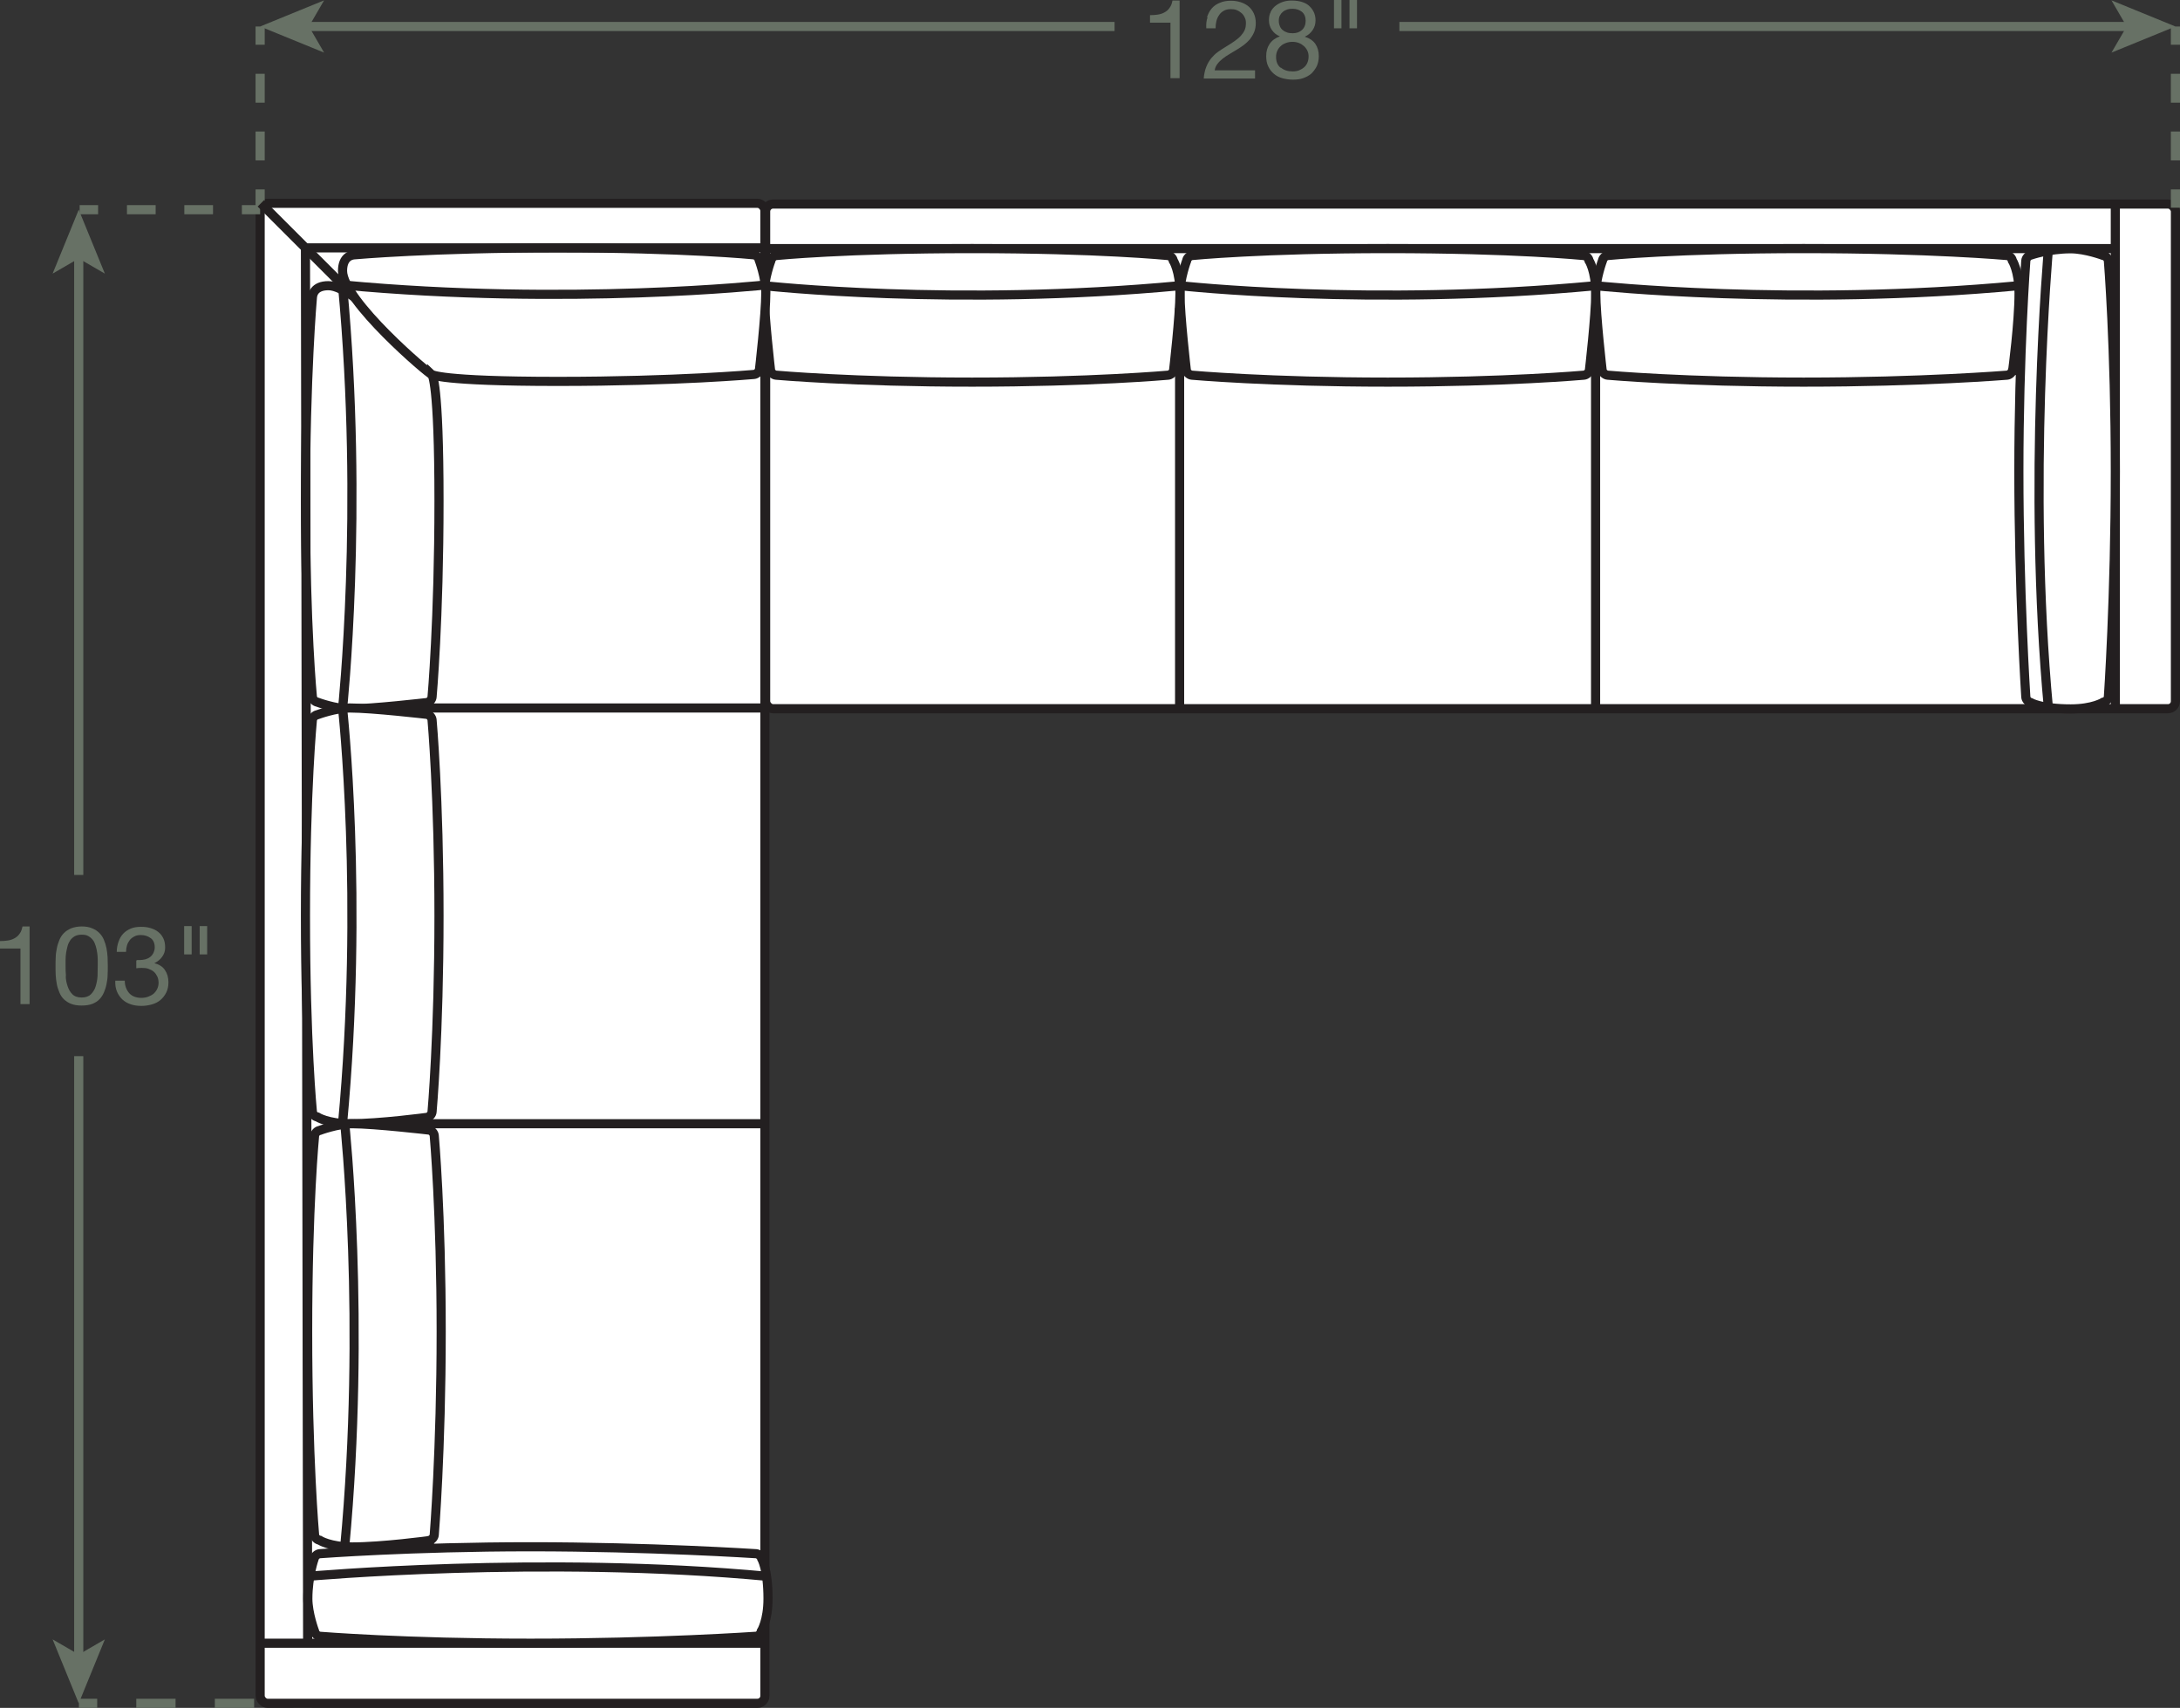 <?xml version="1.0" encoding="UTF-8"?><svg id="Layer_2" xmlns="http://www.w3.org/2000/svg" viewBox="0 0 119.33 93.5"><rect x="0" y="0" width="119.33" height="93.5" fill="#333333" stroke="none"/><defs><style>.cls-1{stroke-dasharray:0 0 1.58 1.58;}.cls-1,.cls-2,.cls-3,.cls-4,.cls-5{fill:none;}.cls-1,.cls-2,.cls-4,.cls-5{stroke:#677165;stroke-width:.5px;}.cls-6{fill:#677165;}.cls-7,.cls-8{fill:#fff;}.cls-2{stroke-dasharray:0 0 2.15 2.15;}.cls-3,.cls-8{stroke:#231f20;stroke-width:.5px;}.cls-5{stroke-dasharray:0 0 1.57 1.57;}</style></defs><g id="Layer_1-2"><line class="cls-4" x1="17.06" y1="93.25" x2="16.06" y2="93.25"/><line class="cls-2" x1="13.91" y1="93.25" x2="6.4" y2="93.25"/><line class="cls-4" x1="5.32" y1="93.25" x2="4.32" y2="93.25"/><line class="cls-4" x1="4.31" y1="90.77" x2="4.31" y2="57.82"/><polygon class="cls-6" points="4.31 93.25 5.74 89.75 4.31 90.58 2.88 89.75 4.31 93.25"/><rect class="cls-7" x="41.91" y="11.17" width="77.17" height="27.63" rx=".41" ry=".41"/><rect class="cls-3" x="41.91" y="11.17" width="77.17" height="27.63" rx=".41" ry=".41"/><rect class="cls-7" x="14.24" y="11.13" width="27.63" height="82.12" rx=".41" ry=".41"/><rect class="cls-3" x="14.24" y="11.13" width="27.63" height="82.12" rx=".41" ry=".41"/><line class="cls-4" x1="14.24" y1="11.48" x2="13.24" y2="11.48"/><line class="cls-5" x1="11.66" y1="11.48" x2="6.15" y2="11.48"/><line class="cls-4" x1="5.37" y1="11.48" x2="4.36" y2="11.48"/><line class="cls-4" x1="119.08" y1="1.45" x2="119.08" y2="2.45"/><line class="cls-1" x1="119.08" y1="4.04" x2="119.08" y2="9.57"/><line class="cls-4" x1="119.08" y1="10.37" x2="119.08" y2="11.37"/><line class="cls-4" x1="14.24" y1="1.45" x2="14.24" y2="2.45"/><line class="cls-1" x1="14.24" y1="4.04" x2="14.24" y2="9.57"/><line class="cls-4" x1="14.24" y1="10.37" x2="14.24" y2="11.37"/><path class="cls-6" d="m64.07,4.28V1.24h-1.12v-.41c.15,0,.29-.01.42-.03.14-.02.26-.06.37-.12.11-.06.21-.14.28-.25.08-.1.13-.24.16-.4h.39v4.25h-.51Z"/><path class="cls-6" d="m66.07.94c.06-.18.14-.34.26-.48s.27-.24.45-.31c.18-.08.38-.11.61-.11.19,0,.36.03.52.08.16.05.31.13.43.23.12.1.22.23.29.38.07.15.11.33.11.53,0,.19-.03.35-.09.5-.06.14-.14.27-.23.39-.1.11-.21.22-.33.31-.13.09-.25.18-.39.26-.13.08-.27.16-.4.24-.13.08-.26.16-.37.25s-.21.18-.29.29c-.08.1-.13.22-.15.35h2.21v.45h-2.81c.02-.25.07-.47.14-.64.07-.18.16-.33.27-.47.11-.13.23-.25.37-.35s.28-.19.43-.28c.18-.11.34-.21.48-.31s.25-.19.34-.29.16-.2.21-.31c.05-.11.07-.24.07-.39,0-.12-.02-.22-.07-.31-.04-.09-.1-.18-.18-.24-.08-.07-.16-.12-.26-.16-.1-.04-.21-.05-.32-.05-.15,0-.28.03-.38.09-.11.06-.2.14-.26.24-.07.1-.12.21-.15.34s-.04.25-.04.38h-.51c-.01-.22,0-.42.07-.6Z"/><path class="cls-6" d="m69.55.65c.07-.13.16-.25.28-.34.12-.09.25-.16.4-.21.15-.05.31-.07.48-.07.23,0,.43.03.6.09.17.06.3.14.4.25.1.1.18.22.23.35.05.13.07.26.07.4,0,.19-.05.37-.16.53-.11.16-.25.28-.43.36.26.08.45.21.58.39.12.18.19.4.19.67,0,.21-.04.39-.11.55-.08.16-.18.29-.3.41-.13.11-.28.19-.45.25-.17.06-.36.08-.56.08s-.4-.03-.58-.08-.33-.13-.46-.24c-.13-.11-.23-.24-.31-.41-.08-.16-.11-.35-.11-.57,0-.25.06-.47.19-.66.13-.19.31-.32.56-.41-.18-.07-.33-.19-.44-.35-.11-.16-.16-.34-.16-.53,0-.18.03-.33.1-.46Zm.55,3.04c.17.15.39.22.66.22.13,0,.25-.02.35-.06s.2-.1.28-.17c.08-.07.14-.16.18-.26.04-.1.06-.21.06-.33s-.02-.22-.07-.32c-.05-.1-.11-.18-.19-.25-.08-.07-.17-.13-.28-.17-.11-.04-.22-.06-.34-.06s-.24.02-.35.06c-.11.04-.21.09-.29.17-.08.07-.15.16-.19.26-.05.1-.07.21-.07.34,0,.26.08.46.26.6Zm-.04-2.25c.04.09.09.16.16.21.07.06.15.1.24.13.09.03.19.04.3.04.21,0,.38-.06.51-.18.13-.12.2-.29.2-.5s-.07-.38-.2-.49c-.14-.11-.31-.17-.52-.17-.1,0-.2.01-.29.04-.09.03-.17.07-.24.13-.07.06-.12.12-.16.2-.04.08-.06.17-.06.28,0,.12.02.22.06.3Z"/><path class="cls-6" d="m73.43,0v1.55h-.41V0h.41Zm.85,0v1.55h-.41V0h.41Z"/><line class="cls-4" x1="16.72" y1="1.45" x2="61.01" y2="1.45"/><polygon class="cls-6" points="14.24 1.45 17.74 2.88 16.91 1.45 17.74 .02 14.24 1.45"/><line class="cls-4" x1="116.59" y1="1.45" x2="76.6" y2="1.45"/><polygon class="cls-6" points="119.08 1.45 115.58 .02 116.41 1.45 115.58 2.88 119.08 1.45"/><line class="cls-4" x1="4.31" y1="13.96" x2="4.31" y2="47.9"/><polygon class="cls-6" points="4.31 11.48 2.88 14.98 4.31 14.15 5.74 14.98 4.31 11.48"/><path class="cls-6" d="m1.12,54.98v-3.05H0v-.41c.15,0,.29-.01.42-.03.14-.02.26-.06.37-.12.11-.06.21-.14.28-.25.08-.1.13-.24.16-.4h.39v4.25h-.51Z"/><path class="cls-6" d="m3.05,52.41c0-.17.03-.33.06-.49.03-.16.08-.31.14-.46.06-.14.14-.27.25-.38.11-.11.24-.19.4-.26.16-.06.35-.1.57-.1s.41.03.57.1c.16.06.29.15.4.26.11.11.19.23.25.38.06.14.11.3.14.46.03.16.05.32.06.49,0,.17.01.33.01.49s0,.32-.01.49c0,.17-.03.33-.06.49-.03.16-.08.31-.14.45-.06.14-.14.27-.25.38-.1.11-.24.19-.39.25-.16.06-.35.09-.58.09s-.41-.03-.57-.09c-.16-.06-.29-.15-.4-.25-.11-.11-.19-.23-.25-.38-.06-.14-.11-.29-.14-.45-.03-.16-.05-.32-.06-.49s-.01-.33-.01-.49,0-.32.01-.49Zm.55,1.02c0,.2.04.38.1.56s.14.32.26.44c.12.12.29.18.51.18s.39-.06.51-.18c.12-.12.21-.27.26-.44.05-.17.09-.36.1-.56,0-.2.01-.38.01-.54,0-.1,0-.22,0-.35s-.01-.25-.03-.38c-.02-.13-.04-.25-.08-.37-.04-.12-.08-.23-.15-.32-.07-.09-.15-.16-.25-.22-.1-.06-.22-.08-.37-.08s-.27.03-.37.08c-.1.06-.19.13-.25.22s-.12.2-.15.32c-.03.12-.06.24-.08.37-.02.13-.03.25-.03.38s0,.24,0,.35c0,.16,0,.34.02.54Z"/><path class="cls-6" d="m7.48,52.56h.17c.11,0,.21-.02.31-.04.1-.03.19-.07.26-.13.08-.06.13-.13.18-.22.04-.09.07-.19.07-.3,0-.23-.07-.4-.22-.51s-.33-.17-.54-.17c-.14,0-.26.02-.36.08-.1.05-.19.12-.25.2s-.12.18-.15.29c-.03.11-.05.23-.05.35h-.51c0-.2.04-.39.1-.56.06-.17.14-.31.25-.43.11-.12.25-.21.41-.28.16-.07.35-.1.57-.1.19,0,.36.02.52.07.16.05.3.11.42.21.12.09.21.21.28.35s.1.31.1.51-.06.36-.17.51c-.11.15-.25.26-.42.34h0c.26.07.46.19.58.38.13.19.19.41.19.67,0,.21-.04.4-.12.56-.08.16-.19.3-.32.41-.13.11-.29.19-.47.24-.18.05-.37.08-.57.08-.22,0-.42-.03-.59-.09-.18-.06-.33-.15-.46-.27-.12-.12-.22-.26-.29-.43-.07-.17-.1-.37-.09-.59h.52c0,.28.09.5.24.68.15.17.38.26.67.26.12,0,.25-.02.36-.06.11-.04.21-.09.3-.16.08-.07.15-.16.2-.26.05-.1.08-.22.08-.34s-.02-.25-.07-.35c-.05-.1-.11-.19-.19-.26-.08-.07-.18-.12-.29-.16s-.23-.05-.36-.05c-.11,0-.21,0-.31.02v-.43s.04,0,.05,0Z"/><path class="cls-6" d="m10.49,50.7v1.55h-.41v-1.55h.41Zm.85,0v1.55h-.41v-1.55h.41Z"/><polyline class="cls-3" points="20.09 88.34 19.97 16.82 41.91 16.82"/><line class="cls-3" x1="64.59" y1="16.86" x2="114.16" y2="16.86"/><line class="cls-3" x1="115.79" y1="11.05" x2="115.79" y2="38.68"/><line class="cls-3" x1="87.34" y1="16.86" x2="87.34" y2="38.8"/><line class="cls-3" x1="114.16" y1="13.61" x2="114.16" y2="38.8"/><line class="cls-3" x1="115.79" y1="13.61" x2="41.91" y2="13.61"/><line class="cls-3" x1="112.13" y1="13.61" x2="112.13" y2="38.8"/><path class="cls-8" d="m111.15,38.46c-.13-.03-.25-.17-.26-.3,0,0-.38-5.85-.38-12.35,0-6.5.38-11.54.38-11.54.01-.13.13-.27.26-.3,0,0,.98-.35,2.2-.35.81,0,1.79.37,1.79.37.13.02.25.15.27.28,0,0,.38,4.63.38,11.54s-.38,12.35-.38,12.35c-.01.13-.14.26-.27.28,0,0-.57.37-1.79.37-1.63,0-2.2-.35-2.2-.35Z"/><path class="cls-3" d="m112.13,13.61s-1.16,12.85,0,25.19"/><path class="cls-8" d="m87,20.28c-.03.13-.17.25-.3.26,0,0-4.23.38-10.73.38-6.5,0-10.73-.38-10.73-.38-.13-.01-.27-.13-.3-.26,0,0-.35-3.01-.35-4.23,0-.81.37-1.79.37-1.79.02-.13.15-.25.28-.27,0,0,3.82-.38,10.73-.38,6.91,0,10.73.38,10.73.38.13.01.26.14.28.27,0,0,.37.57.37,1.79s-.35,4.23-.35,4.23Z"/><path class="cls-3" d="m64.59,15.64s10.41,1.16,22.76,0"/><path class="cls-8" d="m64.24,20.28c-.03.13-.17.25-.3.26,0,0-4.23.38-10.73.38-6.5,0-10.73-.38-10.73-.38-.13-.01-.27-.13-.3-.26,0,0-.35-3.01-.35-4.23,0-.81.37-1.79.37-1.79.02-.13.15-.25.28-.27,0,0,3.82-.38,10.73-.38,6.91,0,10.73.38,10.73.38.13.01.26.14.28.27,0,0,.37.57.37,1.79s-.35,4.23-.35,4.23Z"/><path class="cls-3" d="m41.83,15.64s10.41,1.16,22.76,0"/><path class="cls-8" d="m110.16,20.28c-.03.13-.17.25-.3.26,0,0-4.63.38-11.13.38-6.5,0-10.73-.38-10.73-.38-.13-.01-.27-.13-.3-.26,0,0-.35-3.01-.35-4.23,0-.81.37-1.79.37-1.79.02-.13.15-.25.28-.27,0,0,3.82-.38,10.73-.38,6.91,0,11.14.38,11.14.38.13.01.26.14.28.27,0,0,.37.57.37,1.79,0,1.63-.35,4.23-.35,4.23Z"/><path class="cls-3" d="m87.34,15.64s10.81,1.16,23.16,0"/><line class="cls-3" x1="19.97" y1="38.76" x2="41.87" y2="38.76"/><line class="cls-3" x1="14.28" y1="11.13" x2="19.97" y2="16.82"/><path class="cls-8" d="m23.65,20.52s.38.41.38,6.91c0,6.5-.38,10.73-.38,10.73-.01.13-.13.27-.26.3,0,0-3.01.35-4.23.35-.81,0-1.79-.37-1.79-.37-.13-.02-.25-.15-.27-.28,0,0-.38-3.82-.38-10.73s.38-11.14.38-11.14c.01-.13.07-.65.88-.65,1.63,0,5.66,4.74,5.67,4.88Z"/><path class="cls-3" d="m18.75,38.8s1.16-10.81,0-23.16"/><path class="cls-8" d="m23.63,20.5s.41.38,6.91.38,10.73-.38,10.73-.38c.13-.01.27-.13.3-.26,0,0,.35-3.01.35-4.23,0-.81-.37-1.79-.37-1.79-.02-.13-.15-.25-.28-.27,0,0-3.82-.38-10.73-.38-6.91,0-11.14.38-11.14.38-.13.01-.65.07-.65.88,0,1.63,4.74,5.66,4.88,5.67Z"/><path class="cls-3" d="m41.91,15.6s-10.81,1.16-23.16,0"/><line class="cls-3" x1="14.28" y1="89.96" x2="41.91" y2="89.96"/><line class="cls-3" x1="20.09" y1="61.52" x2="42.03" y2="61.52"/><line class="cls-3" x1="16.84" y1="88.34" x2="42.03" y2="88.34"/><polyline class="cls-3" points="16.84 89.96 16.72 13.57 41.87 13.57"/><line class="cls-3" x1="16.84" y1="86.3" x2="42.03" y2="86.3"/><path class="cls-8" d="m41.69,85.32c-.03-.13-.17-.25-.3-.26,0,0-5.85-.38-12.35-.38-6.5,0-11.54.38-11.54.38-.13.01-.27.13-.3.26,0,0-.35.98-.35,2.2,0,.81.37,1.79.37,1.79.02.13.15.25.28.27,0,0,4.63.38,11.54.38,6.91,0,12.35-.38,12.35-.38.13-.01.26-.14.28-.27,0,0,.37-.57.37-1.79,0-1.63-.35-2.2-.35-2.2Z"/><path class="cls-3" d="m16.84,86.3s12.85-1.16,25.19,0"/><line class="cls-3" x1="18.34" y1="38.76" x2="18.34" y2="61.52"/><line class="cls-3" x1="20.38" y1="38.76" x2="20.38" y2="61.52"/><path class="cls-8" d="m23.39,61.17c.13-.03.25-.17.26-.3,0,0,.38-4.23.38-10.73,0-6.5-.38-10.73-.38-10.73-.01-.13-.13-.27-.26-.3,0,0-3.01-.35-4.23-.35-.81,0-1.79.37-1.79.37-.13.02-.25.15-.27.28,0,0-.38,3.82-.38,10.73,0,6.91.38,10.73.38,10.73.01.13.14.26.27.28,0,0,.57.37,1.79.37,1.63,0,4.23-.35,4.23-.35Z"/><path class="cls-3" d="m18.75,38.76s1.16,10.41,0,22.76"/><path class="cls-8" d="m23.51,84.33c.13-.03.25-.17.26-.3,0,0,.38-4.63.38-11.13,0-6.5-.38-10.73-.38-10.73-.01-.13-.13-.27-.26-.3,0,0-3.01-.35-4.23-.35-.81,0-1.79.37-1.79.37-.13.02-.25.15-.27.28,0,0-.38,3.82-.38,10.73,0,6.91.38,11.14.38,11.14.01.13.14.26.27.28,0,0,.57.37,1.79.37,1.63,0,4.23-.35,4.23-.35Z"/><path class="cls-3" d="m18.87,61.52s1.16,10.81,0,23.16"/><line class="cls-3" x1="64.57" y1="16.86" x2="64.57" y2="38.8"/></g></svg>